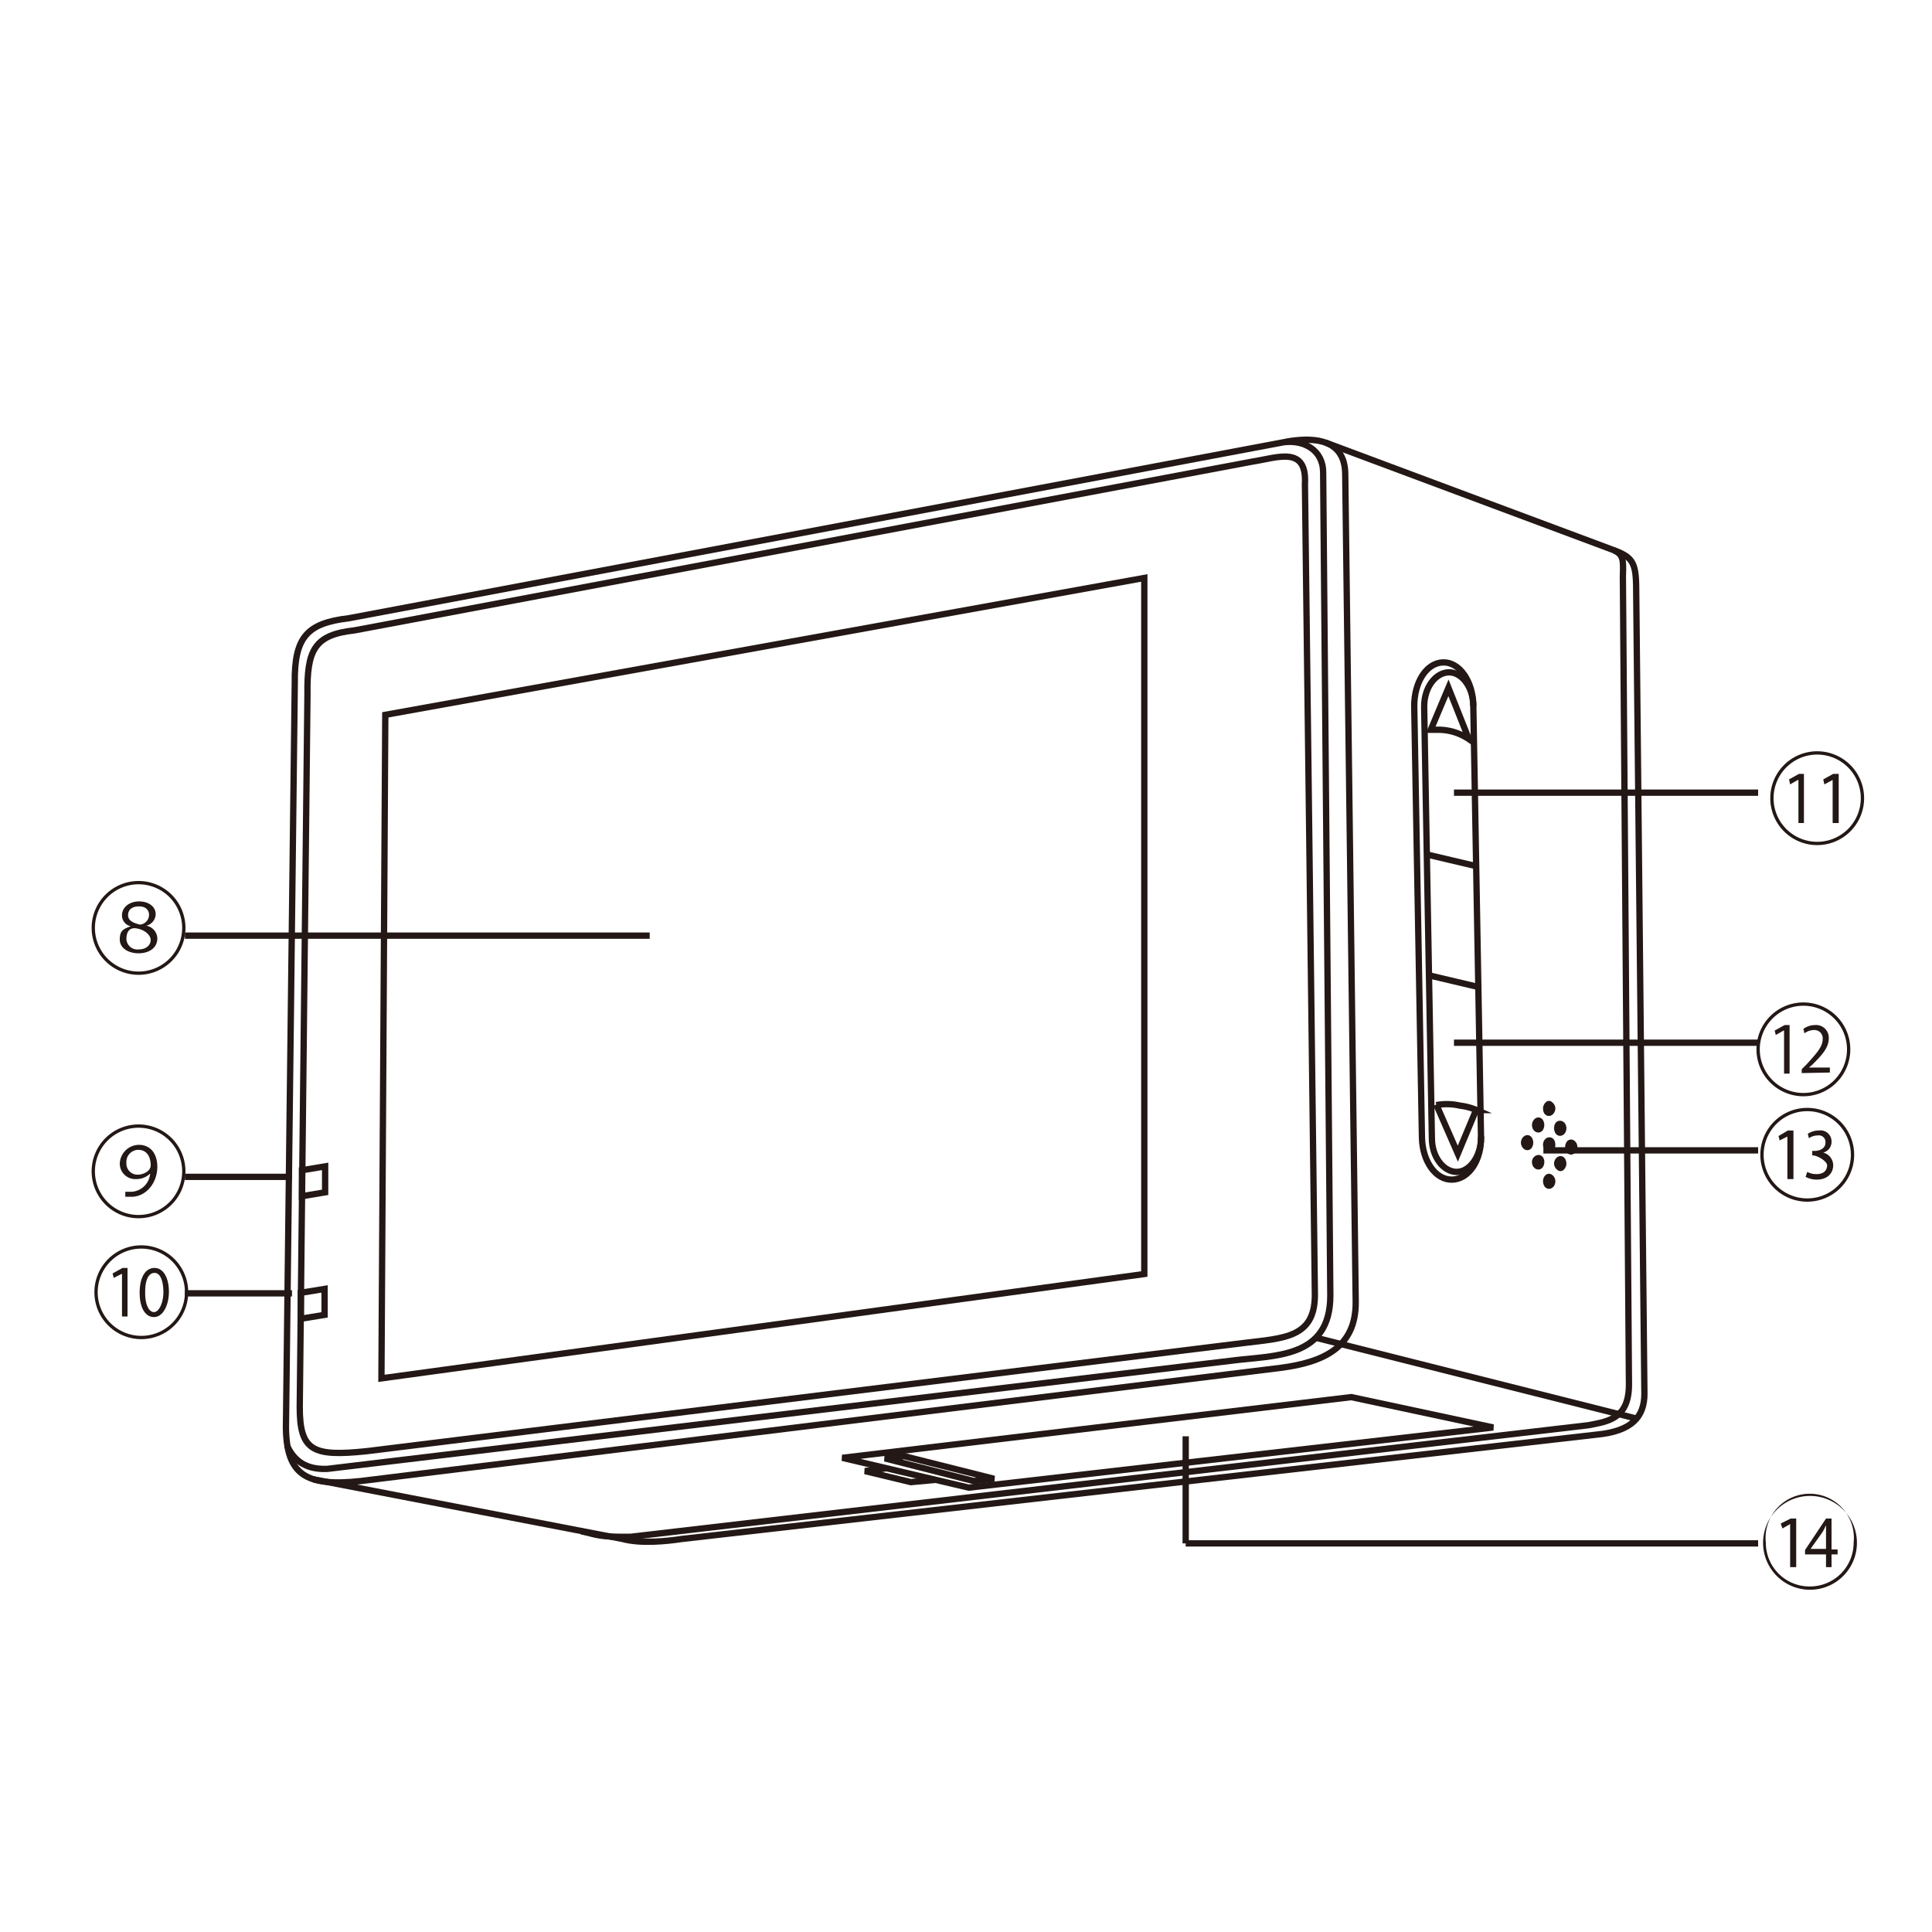 <svg id="_0" data-name="0" xmlns="http://www.w3.org/2000/svg" viewBox="0 0 350 350">
<path d="M56.8,268l56,10.8c3.3.9,8.1.4,10.7,0l165.7-18.9c6.5-.6,8.7-3.3,8.7-7.4l-1.5-146.6c-.1-4.3-.9-5.1-4.5-6.4L240.2,80.2" style="fill:none;stroke:#231815;stroke-width:1.143px"/><path d="M53.4,123.8c-.1-8.4,2.2-10.9,9.8-11.8L233.7,79.9c4.7-.7,9.9-.2,10,5.9l1.9,150c.1,8.4-6,11-13.6,12L65.4,268.3c-10.1,1.1-13.5-1.2-13.6-9.7Z" style="fill:none;stroke:#231815;stroke-width:1.143px"/><path d="M105.3,277.4c2.8.6,3.1,1.1,9,1l173.4-20.2c3.7-.7,7.4-1.2,7.4-7.4L294,104.4c.1-3,.1-3.9-1.6-4.7" style="fill:none;stroke:#231815;stroke-width:1.143px"/><path d="M52,261.9c1,2.1,2.8,4.4,7.3,4.2l163.8-19.6c7.7-1,17.9-.3,17.9-11.8L239.7,85.6c0-4.1-3.5-5.9-7-5.5" style="fill:none;stroke:#231815;stroke-width:1.143px"/><line x1="296.5" y1="257" x2="238.6" y2="242.4" style="fill:none;stroke:#231815;stroke-width:1.143px"/><path d="M280.1,207.4c0-.5.3-.8.6-.8s.5.3.5.8-.2.8-.5.8S280.1,207.8,280.1,207.4Z" style="fill:#231815;stroke:#231815;stroke-miterlimit:10;stroke-width:1.143px"/><path d="M278.1,210.5a.7.7,0,0,1,.6-.7c.3,0,.5.3.5.7s-.2.8-.5.8S278.1,211,278.1,210.5Z" style="fill:#231815;stroke:#231815;stroke-miterlimit:10;stroke-width:1.143px"/><path d="M282.1,204.4c0-.5.2-.8.5-.8s.6.3.6.8-.3.8-.6.8S282.1,204.8,282.1,204.4Z" style="fill:#231815;stroke:#231815;stroke-miterlimit:10;stroke-width:1.143px"/><path d="M282.1,210.8c0-.4.3-.8.6-.8s.5.4.5.8-.3.8-.5.8S282.1,211.2,282.1,210.8Z" style="fill:#231815;stroke:#231815;stroke-miterlimit:10;stroke-width:1.143px"/><path d="M280.1,214c0-.5.3-.8.5-.8s.6.3.6.8-.3.8-.6.8S280.1,214.4,280.1,214Z" style="fill:#231815;stroke:#231815;stroke-miterlimit:10;stroke-width:1.143px"/><path d="M284.1,207.8c0-.4.2-.8.5-.8s.6.4.6.8-.3.8-.6.8S284.1,208.2,284.1,207.8Z" style="fill:#231815;stroke:#231815;stroke-miterlimit:10;stroke-width:1.143px"/><path d="M278.1,203.8c0-.4.3-.8.6-.8s.5.4.5.8-.2.8-.5.8S278.1,204.3,278.1,203.8Z" style="fill:#231815;stroke:#231815;stroke-miterlimit:10;stroke-width:1.143px"/><path d="M276.1,207c0-.4.3-.8.6-.8s.5.4.5.8-.2.8-.5.8S276.1,207.4,276.1,207Z" style="fill:#231815;stroke:#231815;stroke-miterlimit:10;stroke-width:1.143px"/><path d="M280.1,200.8c0-.4.3-.8.5-.8s.6.4.6.8-.3.8-.6.8S280.1,201.3,280.1,200.8Z" style="fill:#231815;stroke:#231815;stroke-miterlimit:10;stroke-width:1.143px"/><line x1="267.8" y1="178.8" x2="258.9" y2="176.7" style="fill:none;stroke:#231815;stroke-miterlimit:10;stroke-width:1.143px"/><line x1="268.3" y1="206.1" x2="266.9" y2="127.7" style="fill:none;stroke:#231815;stroke-miterlimit:10;stroke-width:1.143px"/><path d="M266.9,127.7c-.1-4.3-2.5-7.8-5.5-7.7s-5.2,3.6-5.2,7.9l1.4,78.2c.1,4.3,2.5,7.7,5.5,7.6s5.3-3.5,5.2-7.8" style="fill:none;stroke:#231815;stroke-miterlimit:10;stroke-width:1.143px"/><path d="M266.9,127.9c0-3.4-2.1-6.2-4.5-6.1s-4.4,2.8-4.4,6.2l1.4,78.2c0,3.4,2.1,6.1,4.5,6.1s4.4-2.9,4.4-6.2" style="fill:none;stroke:#231815;stroke-miterlimit:10;stroke-width:1.143px"/><line x1="267.4" y1="156.9" x2="258.5" y2="154.8" style="fill:none;stroke:#231815;stroke-miterlimit:10;stroke-width:1.143px"/><path d="M260.2,200.2a10.5,10.5,0,0,1,4.3.1,10.8,10.8,0,0,1,3,.8h-.1l-3.3,7.9-3.9-8.9" style="fill:none;stroke:#231815;stroke-miterlimit:10;stroke-width:1.143px"/><path d="M266.1,133.9l-3.7-9.3-3.2,7.6h1.4A9.9,9.9,0,0,1,266.1,133.9Z" style="fill:none;stroke:#231815;stroke-miterlimit:10;stroke-width:1.143px"/><polygon points="207.3 230.8 69.1 249.7 69.8 129.5 207.3 104.7 207.3 230.8" style="fill:none;stroke:#231815;stroke-width:1.143px"/><path d="M55.7,125.8c-.1-8,1.2-10.8,8.5-11.6L227,83.6c4.5-.7,9.8-2.9,9.4,4.1l1.8,146.7c.1,8-5.6,8-12.9,8.9L66.4,262.9c-9.7,1-12.1,0-12.1-8Z" style="fill:none;stroke:#231815;stroke-width:1.143px"/><polygon points="58.8 238.2 54.5 238.9 54.5 234.2 58.8 233.5 58.8 238.2" style="fill:none;stroke:#231815;stroke-width:1.143px"/><polygon points="58.9 216 54.7 216.7 54.7 212 58.9 211.3 58.9 216" style="fill:none;stroke:#231815;stroke-width:1.143px"/><polygon points="270.5 258.6 175.5 269.5 152.6 264.1 244.8 253.1 270.5 258.6" style="fill:none;stroke:#231815;stroke-width:1.143px"/><polygon points="180.1 267.9 176.4 268.3 160.3 264.2 163.8 263.8 180.1 267.9" style="fill:none;stroke:#231815;stroke-width:1.143px"/><polyline points="169.4 268.1 165 268.5 156.7 266.5 160.5 266" style="fill:none;stroke:#231815;stroke-width:1.143px"/><path d="M25.1,176.6a8.5,8.5,0,1,1,8.5-8.5A8.5,8.5,0,0,1,25.1,176.6Zm-7.9-8.5a7.9,7.9,0,0,0,7.9,7.9,7.9,7.9,0,1,0,0-15.8A7.9,7.9,0,0,0,17.2,168.1Zm6.5-.3a2,2,0,0,1-1.6-2c0-1.4,1.3-2.5,3.1-2.5s3,1,3,2.3a2.2,2.2,0,0,1-1.7,2.1h0a2.4,2.4,0,0,1,2,2.3c0,1.8-1.6,2.7-3.4,2.7s-3.4-.9-3.4-2.5.6-1.9,2-2.4Zm-.8,2.4a2,2,0,0,0,2.2,1.8c1.5,0,2.2-.9,2.2-1.7s-.9-1.8-2.5-2.1-1.9,1-1.9,1.9Zm.3-4.4c0,.9.8,1.4,2.2,1.7a1.8,1.8,0,0,0,1.6-1.8c0-.6-.4-1.5-1.8-1.5S23.2,164.9,23.2,165.8Z" style="fill:#231815"/><path d="M25.1,220.7a8.5,8.5,0,1,1,8.5-8.5A8.5,8.5,0,0,1,25.1,220.7Zm-7.9-8.5a7.9,7.9,0,0,0,15.8,0,7.9,7.9,0,1,0-15.8,0Zm5.5,3.7h1.2a3.6,3.6,0,0,0,3.3-3.3h0a3.5,3.5,0,0,1-2.5,1,2.8,2.8,0,0,1-3-2.8,3.5,3.5,0,0,1,3.5-3.4c1.8,0,3.3,1.3,3.3,4s-1.8,5.2-4.4,5.4H22.7Zm.2-5.2a2,2,0,0,0,2.1,2.1c.9,0,2.3-.6,2.3-1.7s-.4-2.8-2.3-2.8A2.2,2.2,0,0,0,22.9,210.7Z" style="fill:#231815"/><path d="M25.6,242.6a8.5,8.5,0,1,1,8.5-8.5A8.5,8.5,0,0,1,25.6,242.6Zm-7.9-8.5a7.9,7.9,0,0,0,7.9,7.9,7.9,7.9,0,1,0-7.9-7.9Zm4.4-3.3H22l-1.4.7-.2-.8,1.8-1h.9v8.8h-1Zm3.2,3.4c0-2.9,1.1-4.5,2.7-4.5s2.6,1.8,2.6,4.3-1.1,4.6-2.7,4.6S25.3,236.9,25.3,234.2Zm1,.1c0,2.1.7,3.4,1.6,3.4s1.7-1.7,1.7-3.6-.5-3.5-1.6-3.5-1.7,1.3-1.7,3.4Z" style="fill:#231815"/><path d="M329.2,153.1a8.5,8.5,0,1,1,8.5-8.4A8.5,8.5,0,0,1,329.2,153.1Zm-7.9-8.4a7.9,7.9,0,1,0,7.9-8A7.9,7.9,0,0,0,321.3,144.7Zm4.5-3.4h-.1l-1.4.8-.2-.9,1.8-1h.9v8.9h-1Zm6.2,0h0l-1.5.8-.2-.9,1.8-1h1v8.9H332Z" style="fill:#231815"/><path d="M327.4,217.7a8.5,8.5,0,1,1,8.5-8.5A8.5,8.5,0,0,1,327.4,217.7Zm-7.9-8.5a7.9,7.9,0,1,0,15.8,0,7.9,7.9,0,0,0-15.8,0Zm4.3-3.3h0l-1.4.7-.2-.8,1.7-1h1v8.8h-1.1Zm3.6,6.4a3.5,3.5,0,0,0,1.7.4c1.5,0,1.9-.9,1.9-1.6s-1.7-1.8-2.7-1.8v-.8h.4c.9,0,2-.4,2-1.5a1.2,1.2,0,0,0-1.4-1.3,2.8,2.8,0,0,0-1.6.5l-.2-.8a3.6,3.6,0,0,1,2-.6,2,2,0,0,1,2.3,2,2,2,0,0,1-1.5,2h0a2.4,2.4,0,0,1,1.8,2.3c0,1.3-.9,2.6-3,2.6a4.4,4.4,0,0,1-2-.5Z" style="fill:#231815"/><path d="M326.7,198.6a8.5,8.5,0,1,1,8.5-8.5A8.5,8.5,0,0,1,326.7,198.6Zm-7.9-8.5a7.9,7.9,0,0,0,7.9,7.9,7.9,7.9,0,1,0-7.9-7.9Zm4.4-3.4h-.1l-1.4.8-.2-.8,1.8-1h.9v8.8h-1Zm3.2,7.7v-.7l.9-.9c1.9-2.1,2.9-3.2,2.9-4.6a1.5,1.5,0,0,0-1.6-1.6,2.9,2.9,0,0,0-1.7.6l-.2-.8a3.5,3.5,0,0,1,2.1-.7,2.3,2.3,0,0,1,2.5,2.4c0,1.7-1.2,3-3,4.8l-.6.5h3.8v.9Z" style="fill:#231815"/><line x1="263.4" y1="143.6" x2="318.5" y2="143.6" style="fill:none;stroke:#231815;stroke-miterlimit:22.926;stroke-width:1.143px"/><line x1="263.4" y1="188.9" x2="318.5" y2="188.9" style="fill:none;stroke:#231815;stroke-miterlimit:22.926;stroke-width:1.143px"/><line x1="279.6" y1="208.4" x2="318.5" y2="208.4" style="fill:none;stroke:#231815;stroke-miterlimit:22.926;stroke-width:1.143px"/><line x1="214.8" y1="279.6" x2="318.5" y2="279.6" style="fill:none;stroke:#231815;stroke-miterlimit:22.926;stroke-width:1.143px"/><line x1="214.8" y1="279.6" x2="214.8" y2="260.2" style="fill:none;stroke:#231815;stroke-miterlimit:22.926;stroke-width:1.143px"/><line x1="33.5" y1="213.2" x2="52.9" y2="213.2" style="fill:none;stroke:#231815;stroke-miterlimit:22.926;stroke-width:1.143px"/><line x1="33.5" y1="234.3" x2="52.9" y2="234.3" style="fill:none;stroke:#231815;stroke-miterlimit:22.926;stroke-width:1.143px"/><line x1="33.5" y1="169.5" x2="117.7" y2="169.5" style="fill:none;stroke:#231815;stroke-miterlimit:22.926;stroke-width:1.143px"/><path d="M327.9,288a8.5,8.5,0,1,1,8.5-8.5A8.5,8.5,0,0,1,327.9,288Zm-8-8.5a7.9,7.9,0,0,0,8,7.9,7.9,7.9,0,0,0,7.9-7.9,8,8,0,1,0-15.9,0Zm4.4-3.4h0l-1.4.8-.3-.9,1.8-.9h1v8.8h-1.1Zm6.5,7.8v-2.3H327v-.8l3.8-5.7h1v5.6h1.1v.9h-1.1v2.3Zm0-3.2v-4.4h0a13.4,13.4,0,0,1-.6,1.2l-2.2,3.1h2.8Z" style="fill:#231815"/></svg>